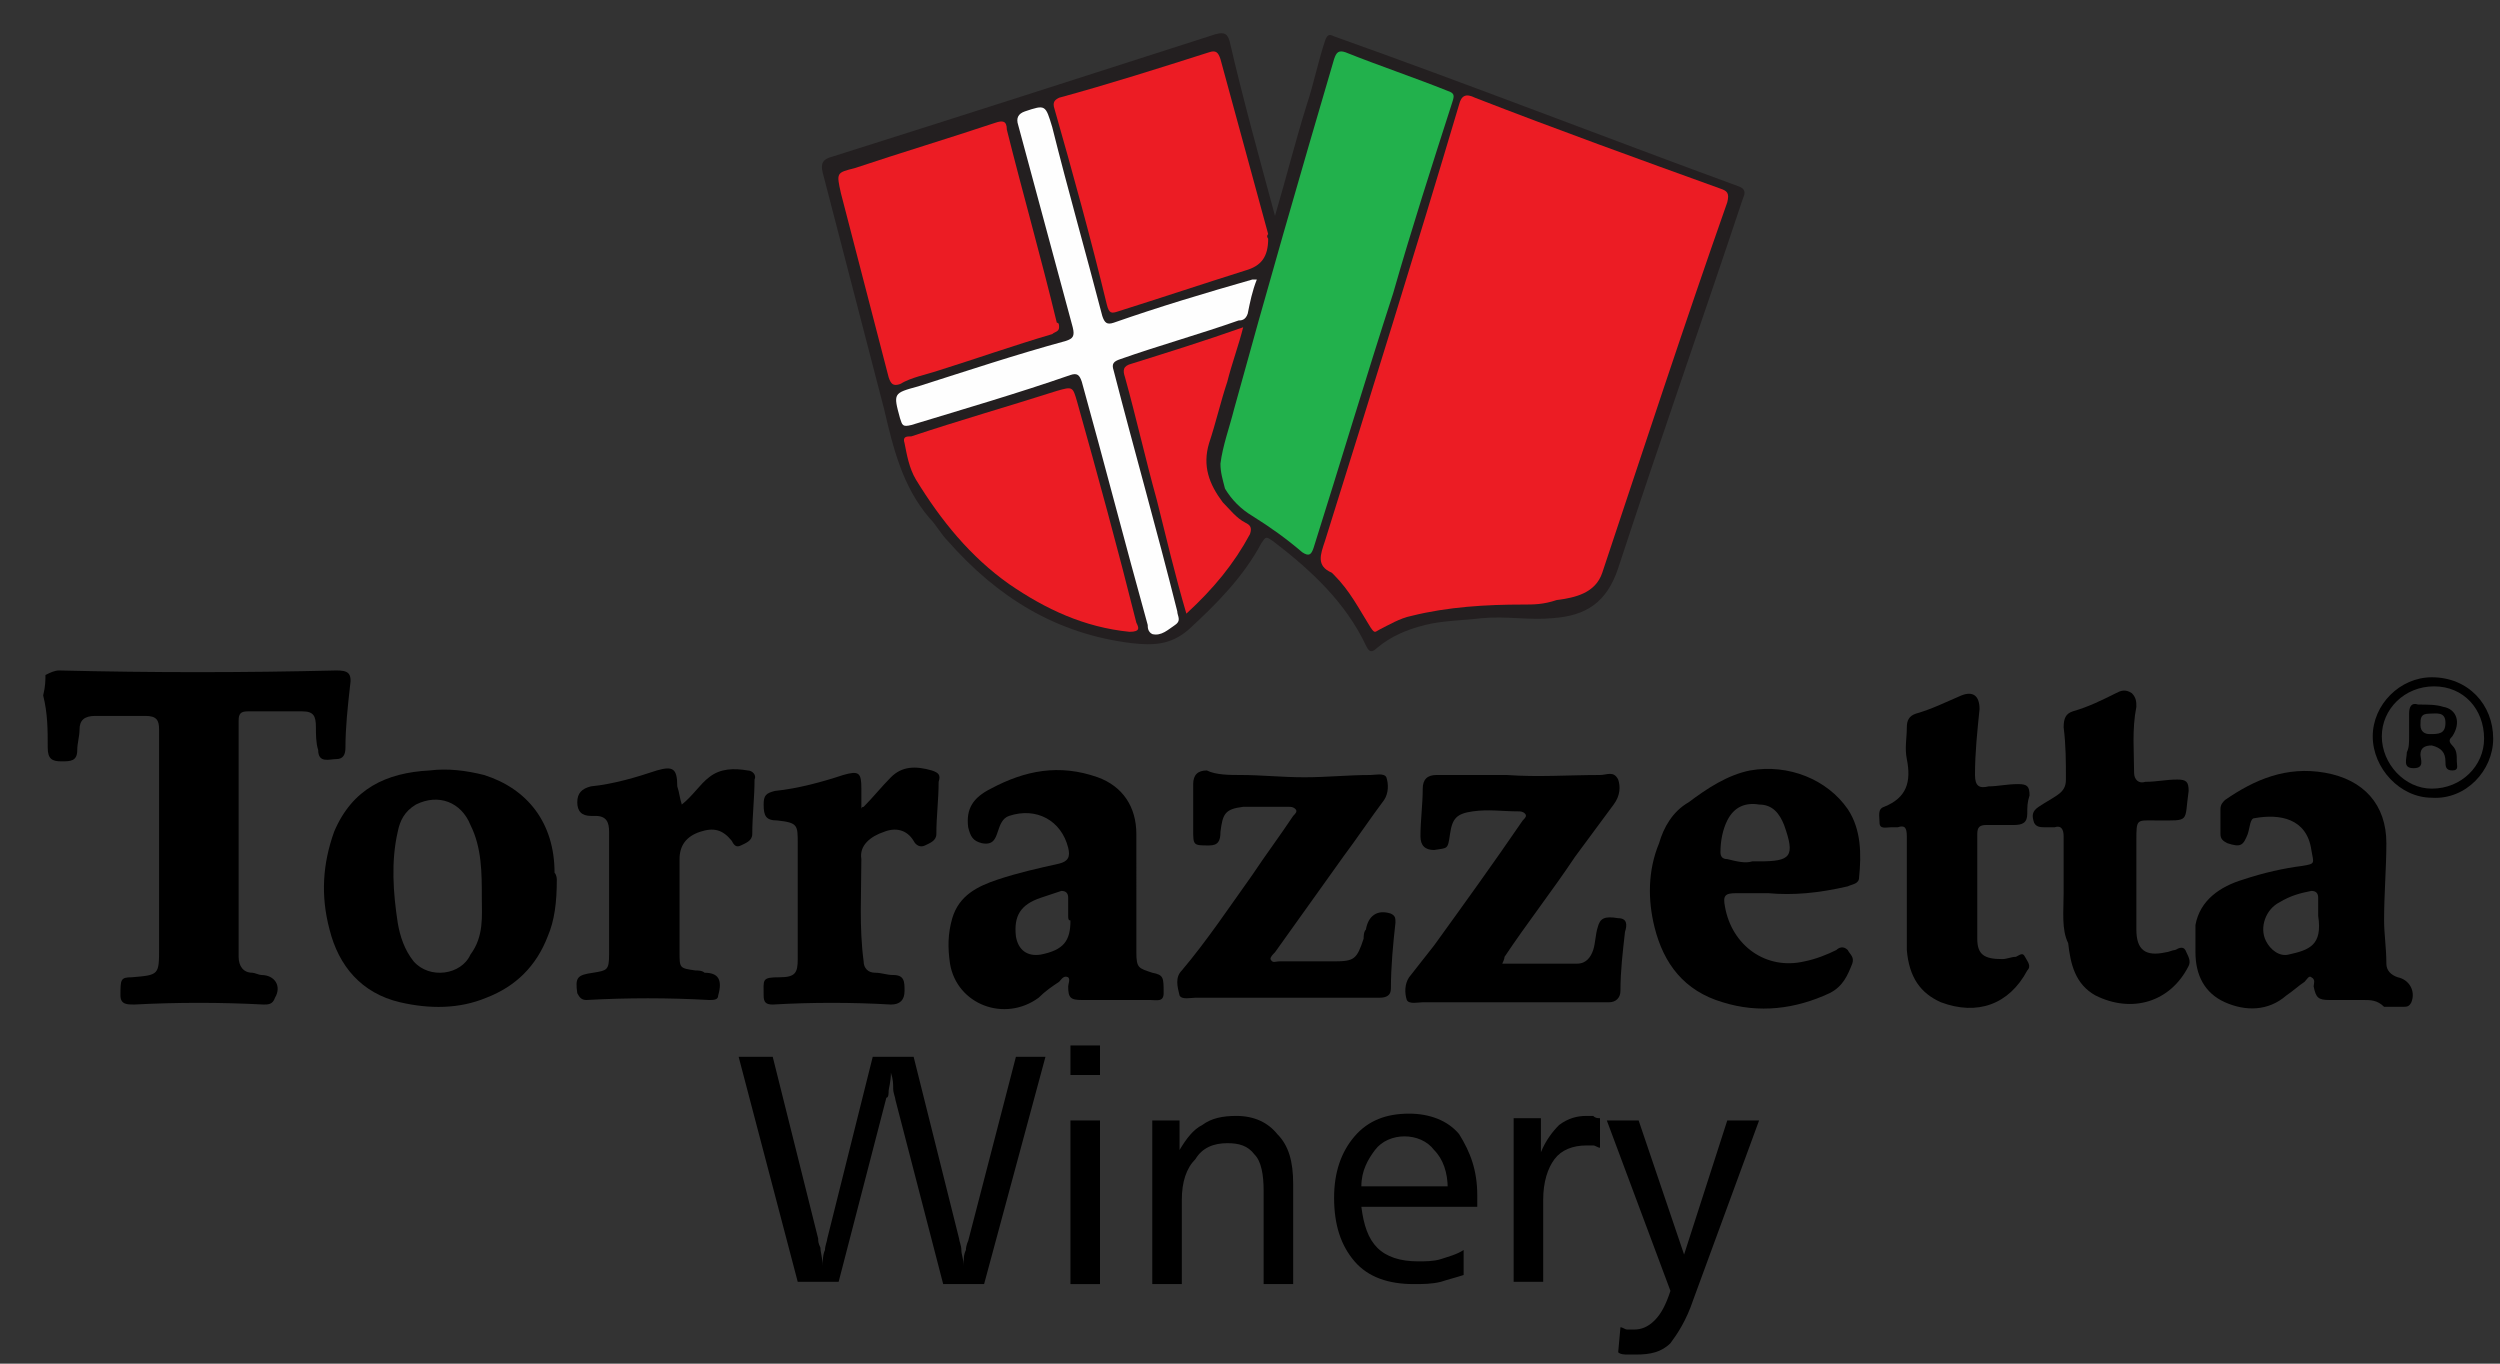 <?xml version="1.0" encoding="utf-8"?>
<!-- Generator: Adobe Illustrator 19.0.0, SVG Export Plug-In . SVG Version: 6.00 Build 0)  -->
<svg version="1.1" xmlns="http://www.w3.org/2000/svg" xmlns:xlink="http://www.w3.org/1999/xlink" x="0px" y="0px" width="110px"
	 height="60px" viewBox="0 0 110 60" style="enable-background:new 0 0 110 60;" xml:space="preserve">
<rect x="0" y="0" width="110" height="60" fill="#333333" stroke="none"/>
<style type="text/css">
	.st0{fill:#231F20;}
	.st1{fill:#EC1C24;}
	.st2{fill:#22B14C;}
	.st3{fill:#FEFEFE;}
</style>
<g id="Livello_1">
	<g>
		<path d="M2,29.7c0.2-0.1,0.4-0.2,0.6-0.2c4.1,0.1,8.1,0.1,12.2,0c0.5,0,0.7,0.1,0.6,0.7c-0.1,0.9-0.2,1.8-0.2,2.7
			c0,0.3-0.1,0.5-0.4,0.5c-0.3,0-0.8,0.2-0.8-0.4c-0.1-0.3-0.1-0.7-0.1-1c0-0.5-0.1-0.7-0.6-0.7c-0.8,0-1.6,0-2.4,0
			c-0.3,0-0.4,0.1-0.4,0.4c0,3.5,0,6.9,0,10.4c0,0.4,0.2,0.7,0.6,0.7c0.1,0,0.3,0.1,0.4,0.1c0.6,0,0.9,0.5,0.6,1
			c-0.1,0.3-0.3,0.3-0.5,0.3c-1.9-0.1-3.8-0.1-5.7,0c-0.3,0-0.6,0-0.6-0.4c0-0.7,0-0.8,0.5-0.8c1.2-0.1,1.2-0.1,1.2-1.3
			c0-3.2,0-6.4,0-9.6c0-0.4-0.1-0.6-0.6-0.6c-0.7,0-1.5,0-2.2,0c-0.5,0-0.7,0.2-0.7,0.6c0,0.3-0.1,0.6-0.1,0.9
			c0,0.5-0.3,0.5-0.7,0.5c-0.4,0-0.6-0.1-0.6-0.6c0-0.8,0-1.5-0.2-2.3C2,30.2,2,29.9,2,29.7z"/>
		<path d="M24.5,38.7c0,1-0.1,1.8-0.4,2.5c-0.5,1.3-1.4,2.2-2.7,2.7c-1.2,0.5-2.5,0.5-3.8,0.2c-1.7-0.4-2.7-1.6-3.1-3.2
			c-0.4-1.5-0.3-2.9,0.2-4.3c0.8-1.9,2.3-2.6,4.2-2.7c0.8-0.1,1.6,0,2.4,0.2c1.9,0.6,3.1,2.1,3.1,4.3C24.5,38.5,24.5,38.7,24.5,38.7
			z M21.2,39.5c0-1.1,0-2.2-0.5-3.2c-0.4-1-1.4-1.4-2.4-0.9c-0.5,0.3-0.7,0.7-0.8,1.2c-0.3,1.3-0.2,2.7,0,4c0.1,0.6,0.3,1.2,0.7,1.7
			c0.7,0.8,2.1,0.6,2.5-0.3C21.3,41.2,21.2,40.3,21.2,39.5z"/>
		<path d="M50,39.2c0,0.9,0,1.8,0,2.7c0,0.7,0.1,0.7,0.7,0.9c0.5,0.1,0.5,0.2,0.5,0.9c0,0.4-0.3,0.3-0.6,0.3c-1,0-2,0-3,0
			c-0.5,0-0.6-0.1-0.6-0.6c0-0.1,0.1-0.3,0-0.4c-0.2-0.1-0.3,0.1-0.4,0.2c-0.3,0.2-0.6,0.4-0.9,0.7c-1.5,1.1-3.6,0.3-3.9-1.5
			c-0.1-0.7-0.1-1.3,0.1-2c0.3-1,1.1-1.4,2-1.7c0.9-0.3,1.8-0.5,2.7-0.7c0.4-0.1,0.5-0.3,0.4-0.7c-0.3-1.2-1.4-1.8-2.6-1.4
			c-0.3,0.1-0.4,0.4-0.5,0.7c-0.1,0.3-0.2,0.6-0.7,0.5c-0.4-0.1-0.5-0.3-0.6-0.7c-0.1-0.8,0.2-1.3,1-1.7c1.5-0.8,3-1.1,4.7-0.5
			c1.1,0.4,1.7,1.3,1.7,2.5C50,37.5,50,38.4,50,39.2z M47,40.3C47,40.3,47,40.3,47,40.3c0-0.3,0-0.5,0-0.8c0-0.2-0.1-0.3-0.3-0.3
			c-0.3,0.1-0.6,0.2-0.9,0.3c-0.9,0.3-1.2,0.8-1.1,1.7c0.1,0.6,0.5,0.9,1.1,0.8c1-0.2,1.3-0.6,1.3-1.5C47,40.5,47,40.4,47,40.3z"/>
		<path d="M104,44c-0.5,0-1,0-1.5,0c-0.5,0-0.6-0.1-0.7-0.6c0-0.1,0.1-0.3-0.1-0.4c-0.1-0.1-0.2,0.1-0.3,0.2
			c-0.3,0.2-0.5,0.4-0.8,0.6c-0.8,0.7-1.8,0.7-2.7,0.3c-0.9-0.4-1.3-1.2-1.3-2.2c0-0.4,0-0.8,0-1.2c0.2-1.1,1.1-1.7,2.1-2
			c0.9-0.3,1.8-0.5,2.6-0.6c0.6-0.1,0.5-0.1,0.4-0.7c-0.2-1.4-1.4-1.6-2.5-1.4C99,36,99,36.4,98.9,36.7c-0.2,0.5-0.3,0.6-0.9,0.4
			c-0.2-0.1-0.3-0.2-0.3-0.4c0-0.4,0-0.7,0-1.1c0-0.2,0.1-0.3,0.2-0.4c1.3-0.9,2.7-1.5,4.4-1.2c1.7,0.3,2.7,1.4,2.7,3.1
			c0,1.1-0.1,2.2-0.1,3.4c0,0.6,0.1,1.2,0.1,1.9c0,0.3,0.2,0.5,0.5,0.6c0.5,0.1,0.8,0.6,0.6,1.1c-0.1,0.2-0.2,0.2-0.4,0.2
			c-0.3,0-0.5,0-0.8,0C104.6,44,104.3,44,104,44C104,44,104,44,104,44z M102,40.3c0-0.3,0-0.5,0-0.8c0-0.2-0.1-0.3-0.3-0.3
			c-0.5,0.1-0.9,0.2-1.4,0.5c-0.6,0.3-0.9,1.1-0.6,1.7c0.2,0.4,0.6,0.7,1,0.6C101.6,41.8,102.2,41.6,102,40.3z"/>
		<path d="M77.8,39.3c-0.5,0-1,0-1.4,0c-0.5,0-0.6,0.1-0.5,0.6c0.3,1.7,1.8,2.8,3.5,2.4c0.5-0.1,1-0.3,1.4-0.5
			c0.1-0.1,0.3-0.2,0.5,0c0.1,0.2,0.3,0.3,0.2,0.6c-0.2,0.5-0.4,1-1,1.3c-1.5,0.7-3.1,0.9-4.7,0.4c-1.7-0.5-2.6-1.7-3-3.3
			c-0.3-1.2-0.3-2.5,0.2-3.7c0.2-0.7,0.6-1.4,1.3-1.8c0.8-0.6,1.7-1.2,2.7-1.4c1.7-0.3,3.4,0.4,4.3,1.7c0.6,0.9,0.6,2,0.5,3
			c0,0.3-0.3,0.3-0.5,0.4C80,39.3,78.9,39.4,77.8,39.3z M77.1,37.9c0.1,0,0.2,0,0.3,0c1.4,0,1.6-0.2,1.1-1.6
			c-0.2-0.5-0.5-0.9-1.1-0.9c-0.6-0.1-1.1,0.1-1.4,0.7c-0.2,0.4-0.3,0.9-0.3,1.4c0,0.2,0.1,0.3,0.3,0.3C76.4,37.9,76.8,38,77.1,37.9
			z"/>
		<path d="M66.1,42.4c1.1,0,2.2,0,3.3,0c0.4,0,0.6-0.3,0.7-0.6c0.1-0.3,0.1-0.7,0.2-1c0.1-0.4,0.3-0.5,0.9-0.4
			c0.4,0,0.4,0.3,0.3,0.6c-0.1,0.9-0.2,1.7-0.2,2.6c0,0.3-0.2,0.5-0.5,0.5c-0.4,0-0.8,0-1.2,0c-2.3,0-4.7,0-7,0
			c-0.2,0-0.6,0.1-0.7-0.1c-0.1-0.3-0.1-0.7,0.1-1c0.4-0.5,0.7-0.9,1.1-1.4c1.3-1.8,2.6-3.6,3.9-5.5c0.1-0.1,0.2-0.2,0.1-0.3
			c-0.1-0.1-0.2-0.1-0.3-0.1c-0.7,0-1.3-0.1-2,0c-0.7,0.1-0.9,0.3-1,1c-0.1,0.7-0.1,0.6-0.7,0.7c-0.4,0-0.6-0.2-0.6-0.6
			c0-0.7,0.1-1.4,0.1-2.1c0-0.4,0.2-0.6,0.6-0.6c1,0,2.1,0,3.1,0c1.4,0.1,2.7,0,4.1,0c0.3,0,0.6-0.2,0.8,0.2
			c0.1,0.3,0.1,0.7-0.2,1.1c-0.6,0.8-1.1,1.5-1.7,2.3c-1,1.5-2.1,2.9-3.1,4.4C66.2,42.1,66.2,42.2,66.1,42.4z"/>
		<path d="M54.6,34.1c0.9,0,1.8,0.1,2.8,0.1c1,0,1.9-0.1,2.9-0.1c0.2,0,0.6-0.1,0.7,0.1c0.1,0.3,0.1,0.7-0.1,1
			c-0.6,0.8-1.2,1.7-1.8,2.5c-1,1.4-2,2.8-3,4.2c-0.1,0.1-0.2,0.2-0.2,0.3c0.1,0.2,0.2,0.1,0.4,0.1c0.8,0,1.6,0,2.4,0
			c0.9,0,1-0.1,1.3-1c0-0.1,0-0.3,0.1-0.4c0.1-0.6,0.5-0.9,1.1-0.7c0.2,0.1,0.2,0.2,0.2,0.4c-0.1,0.9-0.2,1.9-0.2,2.9
			c0,0.3-0.2,0.4-0.5,0.4c-0.4,0-0.8,0-1.2,0c-2.3,0-4.6,0-6.9,0c-0.2,0-0.6,0.1-0.7-0.1c-0.1-0.4-0.2-0.8,0.1-1.1
			c1.1-1.3,2.1-2.8,3.1-4.2c0.6-0.9,1.2-1.7,1.8-2.6c0.1-0.1,0.2-0.2,0.1-0.3c-0.1-0.1-0.2-0.1-0.3-0.1c-0.7,0-1.3,0-2,0
			c-0.8,0.1-0.9,0.3-1,1.1c0,0.4-0.1,0.6-0.5,0.6c-0.7,0-0.7,0-0.7-0.7c0-0.7,0-1.3,0-2c0-0.4,0.2-0.6,0.6-0.6
			C53.5,34.1,54.1,34.1,54.6,34.1z"/>
		<path d="M90.8,39.3c0-0.8,0-1.6,0-2.5c0-0.3-0.1-0.5-0.4-0.4c-0.1,0-0.2,0-0.4,0c-0.2,0-0.4,0-0.5-0.2c-0.1-0.3-0.1-0.5,0.2-0.7
			c0.3-0.2,0.5-0.3,0.8-0.5c0.3-0.2,0.4-0.4,0.4-0.7c0-0.8,0-1.5-0.1-2.3c0-0.4,0.1-0.6,0.4-0.7c0.7-0.2,1.3-0.5,1.9-0.8
			c0.2-0.1,0.4-0.2,0.7,0c0.2,0.2,0.2,0.4,0.2,0.6c-0.2,1-0.1,2-0.1,2.9c0,0.3,0.2,0.5,0.5,0.4c0.5,0,0.9-0.1,1.4-0.1
			c0.4,0,0.5,0.1,0.5,0.5c-0.2,1.4,0.1,1.3-1.4,1.3c-0.9,0-0.9-0.1-0.9,0.9c0,1.3,0,2.6,0,3.9c0,0.9,0.4,1.2,1.3,1
			c0.1,0,0.3-0.1,0.4-0.1c0.2-0.1,0.4-0.2,0.5,0.1c0.1,0.2,0.2,0.4,0.1,0.6c-0.8,1.6-2.5,2.1-4.1,1.3c-0.9-0.5-1.1-1.4-1.2-2.3
			C90.7,40.9,90.8,40.1,90.8,39.3z"/>
		<path d="M83.9,39.3c0-0.8,0-1.7,0-2.5c0-0.4-0.1-0.5-0.4-0.4c-0.1,0-0.2,0-0.3,0c-0.2,0-0.5,0.1-0.5-0.2c0-0.3-0.1-0.6,0.2-0.7
			c1-0.4,1.2-1.1,1-2.1c-0.1-0.5,0-0.9,0-1.4c0-0.3,0.1-0.5,0.4-0.6c0.7-0.2,1.3-0.5,2-0.8c0.5-0.2,0.8,0,0.8,0.6
			c-0.1,1-0.2,1.9-0.2,2.9c0,0.5,0.2,0.6,0.6,0.5c0.4,0,0.8-0.1,1.3-0.1c0.4,0,0.5,0.1,0.5,0.5c-0.1,0.3-0.1,0.5-0.1,0.8
			c0,0.4-0.2,0.5-0.6,0.5c-0.4,0-0.8,0-1.2,0c-0.3,0-0.4,0.1-0.4,0.4c0,1.5,0,3,0,4.6c0,0.7,0.3,0.9,1.1,0.9c0.2,0,0.4-0.1,0.6-0.1
			c0.2-0.1,0.3-0.2,0.4,0c0.1,0.2,0.3,0.4,0.1,0.6c-0.8,1.5-2.2,2-3.8,1.4c-0.9-0.4-1.4-1.1-1.5-2.3C83.9,41,83.9,40.1,83.9,39.3z"
			/>
		<path d="M30,35.4c0.5-0.4,0.8-0.9,1.2-1.2c0.5-0.4,1.1-0.4,1.7-0.3c0.2,0,0.4,0.2,0.3,0.4c0,0.8-0.1,1.6-0.1,2.4
			c0,0.3-0.3,0.4-0.5,0.5c-0.2,0.1-0.3,0-0.4-0.2c-0.4-0.5-0.8-0.6-1.4-0.4c-0.6,0.2-0.9,0.6-0.9,1.2c0,1.4,0,2.8,0,4.1
			c0,0.7,0,0.7,0.7,0.8c0.1,0,0.3,0,0.4,0.1c0.6,0,0.8,0.3,0.6,1C31.6,44,31.4,44,31.2,44c-1.8-0.1-3.6-0.1-5.4,0
			c-0.2,0-0.3-0.1-0.4-0.3c-0.1-0.7,0-0.8,0.7-0.9c0.6-0.1,0.7-0.1,0.7-0.8c0-1.8,0-3.6,0-5.4c0-0.4-0.1-0.7-0.6-0.7
			c-0.1,0-0.2,0-0.2,0c-0.4,0-0.6-0.2-0.6-0.6c0-0.4,0.2-0.6,0.6-0.7c1-0.1,2-0.4,2.9-0.7c0.7-0.2,0.9-0.1,0.9,0.7
			C29.9,34.9,29.9,35.1,30,35.4z"/>
		<path d="M38,35.5c0.4-0.4,0.8-0.9,1.2-1.3c0.5-0.5,1.1-0.5,1.8-0.3c0.3,0.1,0.4,0.2,0.3,0.5c0,0.8-0.1,1.5-0.1,2.3
			c0,0.3-0.3,0.4-0.5,0.5c-0.2,0.1-0.4,0-0.5-0.2c-0.3-0.5-0.8-0.6-1.3-0.4c-0.6,0.2-1.1,0.6-1,1.2c0,1.5-0.1,3,0.1,4.5
			c0,0.3,0.2,0.5,0.5,0.5c0.3,0,0.5,0.1,0.8,0.1c0.5,0,0.5,0.3,0.5,0.7c0,0.4-0.2,0.6-0.6,0.6c-1.7-0.1-3.5-0.1-5.2,0
			c-0.3,0-0.4-0.1-0.4-0.4c0-0.7-0.1-0.8,0.7-0.8c0.7,0,0.8-0.2,0.8-0.8c0-1.7,0-3.4,0-5.1c0-0.8,0-0.9-0.9-1
			c-0.5,0-0.6-0.2-0.6-0.7c0-0.4,0.1-0.5,0.5-0.6c1-0.1,2.1-0.4,3-0.7c0.7-0.2,0.8-0.1,0.8,0.6c0,0.3,0,0.6,0,0.9
			C37.9,35.5,38,35.5,38,35.5z"/>
		<path d="M109.7,32.5c0,1.4-1.2,2.7-2.7,2.6c-1.4,0-2.6-1.3-2.6-2.7c0-1.4,1.2-2.6,2.6-2.6C108.6,29.8,109.7,31,109.7,32.5z
			 M107.1,30.2c-1.3,0-2.3,1-2.3,2.2c0,1.2,1,2.3,2.2,2.3c1.3,0,2.3-1,2.3-2.2C109.3,31.2,108.4,30.2,107.1,30.2z"/>
		<path d="M106,32.4c0-0.3,0-0.6,0-1c0-0.3,0.1-0.5,0.4-0.4c0.4,0,0.8,0,1.1,0.1c0.6,0.1,0.8,0.7,0.4,1.3c-0.1,0.1-0.2,0.2,0,0.4
			c0.2,0.2,0.2,0.4,0.2,0.7c0,0.2,0.1,0.4-0.2,0.4c-0.3,0-0.3-0.2-0.3-0.4c0-0.4-0.2-0.6-0.6-0.7c-0.3,0-0.5,0.1-0.5,0.4
			c0,0.2,0.2,0.6-0.3,0.6c-0.5,0-0.3-0.4-0.3-0.7C106,32.9,106,32.7,106,32.4z M106.9,32.3c0.4,0,0.7,0,0.7-0.5
			c0-0.5-0.4-0.4-0.7-0.4c-0.4,0-0.4,0.2-0.4,0.5C106.5,32.2,106.7,32.3,106.9,32.3z"/>
	</g>
</g>
<g id="Livello_2">
	<g>
		<path class="st0" d="M56.1,9.5c0.5-1.7,0.9-3.3,1.4-4.9c0.3-0.9,0.5-1.9,0.8-2.8c0.1-0.3,0.2-0.3,0.4-0.2
			C64.6,3.7,70.5,6,76.5,8.2c0.3,0.1,0.3,0.3,0.2,0.5c-1.8,5.4-3.7,10.8-5.5,16.3c-0.5,1.5-1.4,2.1-2.9,2.2c-1,0.1-2-0.1-3.1,0
			c-0.8,0.1-1.7,0.1-2.5,0.3c-0.8,0.2-1.5,0.5-2.1,1c-0.3,0.3-0.4,0.1-0.5-0.1c-0.9-1.9-2.4-3.3-4.1-4.6c-0.3-0.2-0.3-0.2-0.5,0.1
			c-0.8,1.5-2,2.7-3.2,3.8c-0.8,0.7-1.6,0.7-2.5,0.6c-3.3-0.4-5.9-2-8.1-4.5c-0.3-0.3-0.5-0.7-0.8-1c-1.2-1.4-1.6-3.1-2-4.8
			c-0.9-3.5-1.8-6.9-2.7-10.4c-0.1-0.4,0-0.6,0.4-0.7c5.7-1.8,11.3-3.6,16.9-5.4c0.4-0.1,0.5,0,0.6,0.3C54.7,4.4,55.4,6.9,56.1,9.5z
			"/>
		<path class="st1" d="M67,26.6c-1.6,0-3.3,0.1-4.9,0.5c-0.5,0.1-1,0.4-1.4,0.6c-0.2,0.1-0.2,0.2-0.4-0.1c-0.5-0.8-0.9-1.6-1.6-2.3
			c0,0-0.1-0.1-0.1-0.1c-0.7-0.3-0.5-0.8-0.3-1.4c2-6.4,4-12.8,5.9-19.2c0.1-0.4,0.3-0.5,0.7-0.3c3.6,1.4,7.2,2.7,10.8,4
			c0.3,0.1,0.4,0.2,0.3,0.6c-1.9,5.4-3.7,10.9-5.5,16.3c-0.3,0.9-1.2,1.1-2,1.2C67.9,26.6,67.5,26.6,67,26.6z"/>
		<path class="st2" d="M53.7,20.4c0.1-0.8,0.4-1.6,0.6-2.4c1.4-5.1,2.9-10.3,4.4-15.4c0.1-0.3,0.2-0.4,0.5-0.3
			c1.5,0.6,3,1.1,4.5,1.7c0.3,0.1,0.3,0.2,0.2,0.5c-0.9,2.8-1.8,5.6-2.6,8.4c-1.2,3.7-2.3,7.4-3.5,11.2c-0.1,0.3-0.2,0.4-0.5,0.2
			c-0.7-0.6-1.4-1.1-2.2-1.6c-0.5-0.3-0.9-0.7-1.2-1.2C53.8,21.1,53.7,20.8,53.7,20.4z"/>
		<path class="st1" d="M46.6,14.4c0,0.2-0.2,0.2-0.3,0.3c-1.7,0.5-3.4,1.1-5,1.6c-0.6,0.2-1.2,0.3-1.7,0.6c-0.3,0.1-0.4,0-0.5-0.3
			c-0.7-2.7-1.4-5.4-2.1-8.1c-0.2-0.9-0.2-0.9,0.6-1.1c2.1-0.7,4.1-1.3,6.2-2c0.3-0.1,0.5-0.1,0.5,0.3c0.7,2.8,1.5,5.6,2.2,8.5
			C46.6,14.2,46.6,14.3,46.6,14.4z"/>
		<path class="st1" d="M55.8,10.5c0,0.8-0.3,1.2-1,1.4c-1.9,0.6-3.7,1.2-5.6,1.8c-0.3,0.1-0.4,0.1-0.5-0.3c-0.7-2.9-1.5-5.8-2.3-8.6
			c-0.1-0.3,0-0.4,0.2-0.5C48.8,3.7,51,3,53.2,2.3c0.3-0.1,0.4,0,0.5,0.3c0.7,2.6,1.4,5.1,2.1,7.7C55.7,10.4,55.8,10.5,55.8,10.5z"
			/>
		<path class="st1" d="M49.7,27.8c-2-0.2-3.7-1-5.3-2.1c-1.7-1.2-3-2.8-4.1-4.6c-0.3-0.5-0.4-1.1-0.5-1.6c-0.1-0.3,0.1-0.3,0.3-0.3
			c2.1-0.7,4.2-1.3,6.4-2c0.7-0.2,0.7-0.2,0.9,0.5c0.9,3.2,1.8,6.5,2.6,9.7C50.1,27.6,50.2,27.8,49.7,27.8z"/>
		<path class="st3" d="M55.3,12.3c-0.2,0.5-0.3,1-0.4,1.5c-0.1,0.3-0.3,0.3-0.4,0.3c-1.7,0.6-3.5,1.1-5.2,1.7
			c-0.3,0.1-0.4,0.2-0.3,0.5c0.9,3.5,1.9,7,2.8,10.6c0,0.2,0.2,0.4-0.1,0.6c-0.3,0.2-0.6,0.5-1,0.4c-0.2-0.1-0.2-0.3-0.2-0.4
			c-1-3.6-1.9-7.1-2.9-10.7c-0.1-0.3-0.2-0.4-0.5-0.3c-2.3,0.8-4.7,1.5-7,2.2c-0.4,0.1-0.4,0-0.5-0.3c-0.3-1.1-0.3-1.1,0.8-1.4
			c2.2-0.7,4.3-1.4,6.5-2c0.3-0.1,0.4-0.2,0.3-0.6c-0.8-3-1.6-5.9-2.4-8.9c-0.1-0.3,0-0.5,0.3-0.6c0.9-0.3,0.9-0.3,1.2,0.7
			c0.7,2.8,1.5,5.6,2.2,8.3c0.1,0.3,0.2,0.4,0.5,0.3c2-0.7,4-1.3,6.1-1.9C55.1,12.3,55.2,12.3,55.3,12.3z"/>
		<path class="st1" d="M52.2,27c-0.5-1.7-0.9-3.4-1.3-5c-0.5-1.8-0.9-3.6-1.4-5.4c-0.1-0.3-0.1-0.5,0.3-0.6c1.6-0.5,3.2-1,4.9-1.6
			c-0.2,0.8-0.5,1.6-0.7,2.4c-0.3,0.9-0.5,1.8-0.8,2.7c-0.3,1,0,1.8,0.6,2.6c0.3,0.3,0.6,0.7,1,0.9c0.2,0.1,0.3,0.2,0.2,0.5
			C54.3,24.8,53.4,25.9,52.2,27z"/>
	</g>
	<g>
		<path d="M32.5,46.5H34l2,8c0,0.1,0,0.2,0.1,0.4c0,0.2,0.1,0.5,0.1,0.8c0-0.2,0-0.5,0.1-0.7c0-0.2,0.1-0.4,0.1-0.5l2-8h1.8l2,8
			c0,0.1,0.1,0.3,0.1,0.5c0,0.2,0.1,0.4,0.1,0.7c0-0.3,0-0.5,0.1-0.7c0-0.2,0.1-0.4,0.1-0.4l2.1-8.1h1.3l-2.7,10h-1.8l-2.1-8.1
			c0-0.1-0.1-0.3-0.1-0.5c0-0.2,0-0.4-0.1-0.7c0,0.4-0.1,0.7-0.1,0.8s0,0.3-0.1,0.3l-2.1,8.1h-1.8L32.5,46.5z"/>
		<path d="M47.1,46h1.3v1.3h-1.3V46z M47.1,49.3h1.3v7.2h-1.3V49.3z"/>
		<path d="M56.9,52.1v4.4h-1.3v-4.1c0-0.7-0.1-1.3-0.4-1.6c-0.3-0.4-0.7-0.5-1.2-0.5c-0.6,0-1.1,0.2-1.4,0.7
			C52.2,51.4,52,52,52,52.8v3.7h-1.3v-7.2h1.2v1.3c0.3-0.5,0.6-0.9,1-1.1c0.4-0.3,0.9-0.4,1.5-0.4c0.8,0,1.4,0.3,1.8,0.8
			C56.7,50.4,56.9,51.1,56.9,52.1z"/>
		<path d="M65,52.6v0.5h-5.1c0.1,0.8,0.3,1.4,0.7,1.8s1,0.6,1.8,0.6c0.3,0,0.7,0,1-0.1c0.3-0.1,0.7-0.2,1-0.4v1.1
			c-0.3,0.1-0.7,0.2-1,0.3c-0.4,0.1-0.8,0.1-1.2,0.1c-1.1,0-2-0.3-2.6-1s-0.9-1.6-0.9-2.8c0-1.1,0.3-2,0.9-2.7s1.4-1,2.4-1
			c0.9,0,1.7,0.3,2.2,0.9C64.7,50.7,65,51.5,65,52.6z M63.7,52.3c0-0.7-0.2-1.3-0.6-1.7c-0.3-0.4-0.8-0.6-1.3-0.6
			c-0.5,0-1,0.2-1.3,0.6s-0.6,0.9-0.6,1.6H63.7z"/>
		<path d="M70.4,49.2l0,1.3c-0.1,0-0.2-0.1-0.3-0.1c-0.1,0-0.2,0-0.3,0c-0.6,0-1.1,0.2-1.4,0.6c-0.3,0.4-0.5,1-0.5,1.8v3.6h-1.3
			v-7.2h1.2v1.5c0.2-0.5,0.5-0.9,0.8-1.2c0.4-0.3,0.8-0.4,1.2-0.4c0.1,0,0.2,0,0.3,0C70.2,49.2,70.3,49.2,70.4,49.2z"/>
		<path d="M70.7,49.3h1.4l2,5.9l1.9-5.9h1.4l-2.9,7.9c-0.3,0.9-0.7,1.5-1,1.9c-0.4,0.4-0.9,0.5-1.5,0.5c-0.1,0-0.3,0-0.4,0
			c-0.1,0-0.3,0-0.4-0.1l0.1-1.1c0.1,0,0.2,0.1,0.3,0.1c0.1,0,0.2,0,0.3,0c0.3,0,0.6-0.1,0.9-0.4s0.5-0.7,0.7-1.3L70.7,49.3z"/>
	</g>
</g>
</svg>
